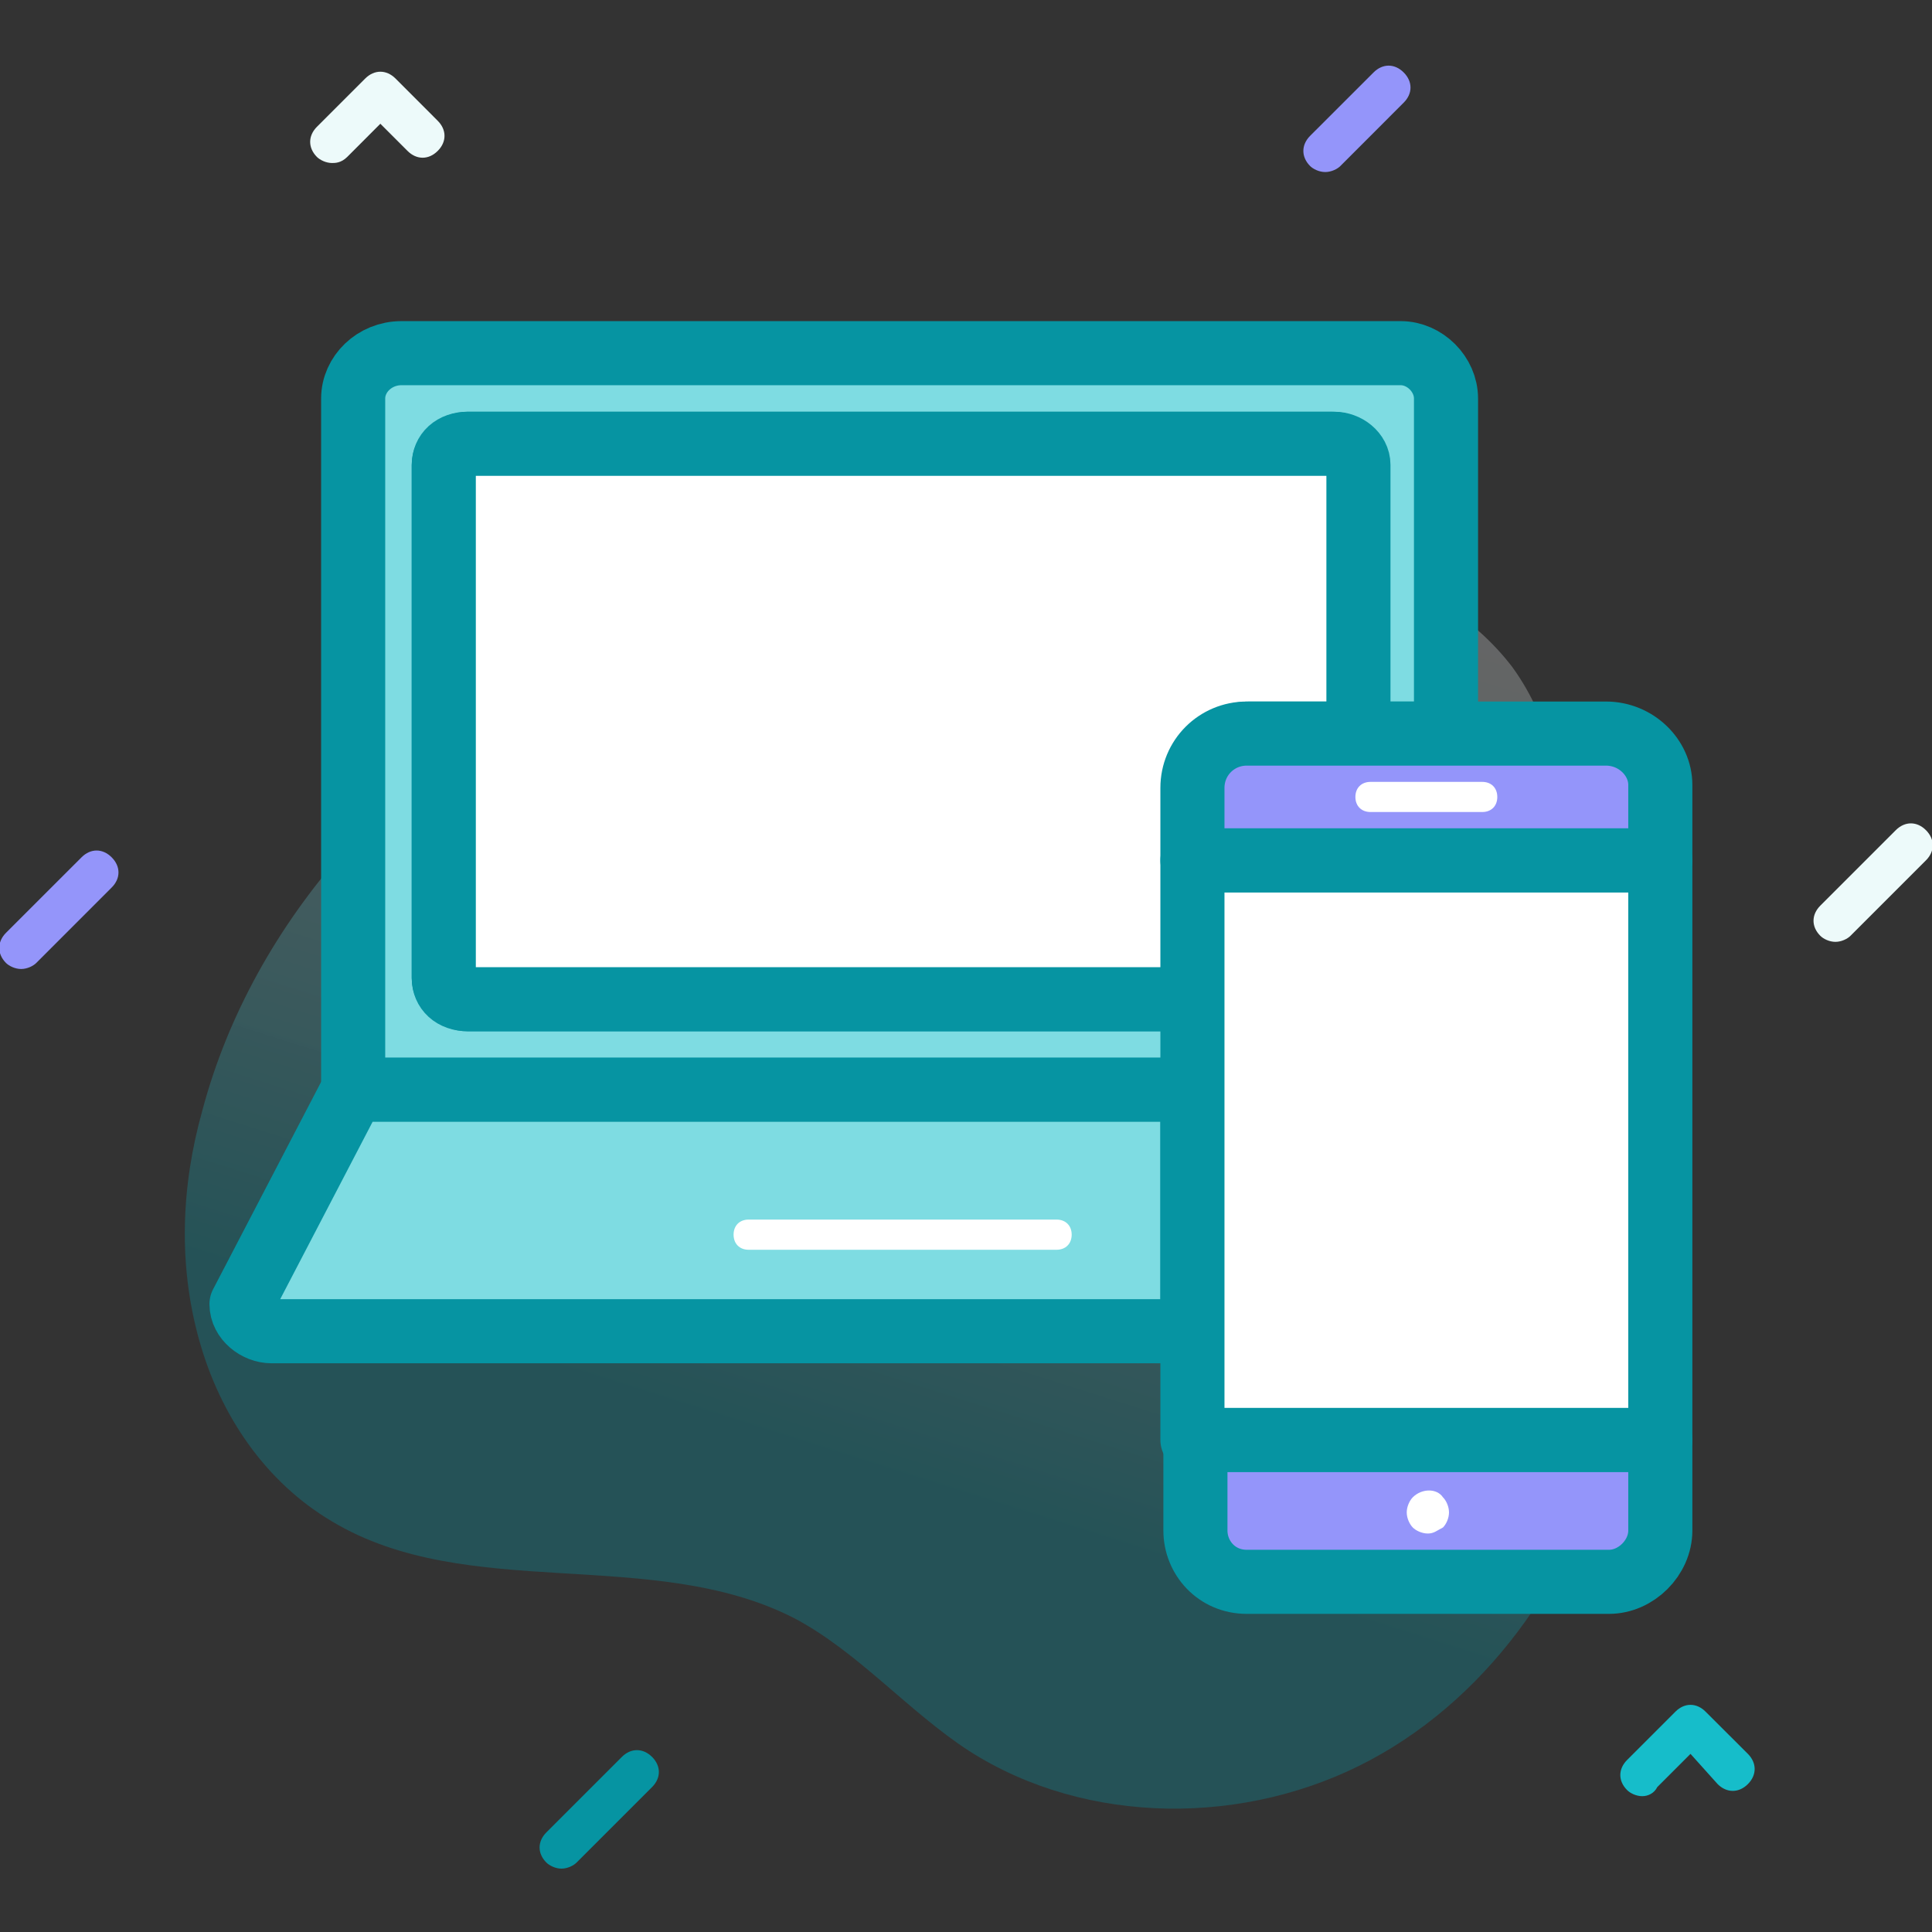 <svg width="40" height="40" viewBox="0 0 40 40" fill="none" xmlns="http://www.w3.org/2000/svg">
<rect x="0" y="0" width="40" height="40" fill="#333333" stroke="none"/>
<g clip-path="url(#clip0_101_456)">
<path d="M6.875 3.375C6.75 3.375 6.625 3.312 6.562 3.25C6.375 3.062 6.375 2.812 6.562 2.625L7.562 1.625C7.75 1.438 8 1.438 8.188 1.625L9.062 2.5C9.25 2.688 9.25 2.938 9.062 3.125C8.875 3.312 8.625 3.312 8.438 3.125L7.875 2.562L7.188 3.25C7.062 3.375 6.938 3.375 6.875 3.375Z" fill="#EDFAFA"/>
<path d="M34 37.188C33.875 37.188 33.75 37.125 33.688 37.062C33.5 36.875 33.5 36.625 33.688 36.438L34.688 35.438C34.875 35.25 35.125 35.25 35.312 35.438L36.188 36.312C36.375 36.5 36.375 36.75 36.188 36.938C36 37.125 35.75 37.125 35.562 36.938L35 36.312L34.312 37C34.25 37.125 34.125 37.188 34 37.188Z" fill="#16BDCA"/>
<path d="M27.438 3.562C27.312 3.562 27.188 3.5 27.125 3.438C26.938 3.25 26.938 3 27.125 2.812L28.438 1.5C28.625 1.312 28.875 1.312 29.062 1.5C29.25 1.688 29.25 1.938 29.062 2.125L27.75 3.438C27.688 3.5 27.562 3.562 27.438 3.562ZM0.438 20.062C0.312 20.062 0.188 20 0.125 19.938C-0.062 19.75 -0.062 19.5 0.125 19.312L1.688 17.75C1.875 17.562 2.125 17.562 2.312 17.75C2.5 17.938 2.5 18.188 2.312 18.375L0.75 19.938C0.688 20 0.562 20.062 0.438 20.062Z" fill="#9495FA"/>
<path d="M11.625 38.688C11.5 38.688 11.375 38.625 11.312 38.562C11.125 38.375 11.125 38.125 11.312 37.938L12.875 36.375C13.062 36.188 13.312 36.188 13.5 36.375C13.688 36.562 13.688 36.812 13.5 37L11.938 38.562C11.875 38.625 11.75 38.688 11.625 38.688Z" fill="#0694A2"/>
<path d="M38 19.5C37.875 19.5 37.75 19.438 37.688 19.375C37.5 19.188 37.5 18.938 37.688 18.75L39.25 17.188C39.438 17 39.688 17 39.875 17.188C40.062 17.375 40.062 17.625 39.875 17.812L38.312 19.375C38.25 19.438 38.125 19.5 38 19.5Z" fill="#EDFAFA"/>
<path d="M31.312 13.812C30.5 12.75 29.312 12.062 28 11.688C26.688 11.312 25.375 11.312 24 11.312C19.875 11.375 15.688 12 12 13.875C8.312 15.75 5.25 19 4.187 23C3.75 24.562 3.687 26.188 4.125 27.75C4.562 29.312 5.5 30.688 6.875 31.5C9.687 33.188 13.5 32 16.438 33.5C17.75 34.188 18.812 35.438 20.062 36.25C22.5 37.812 25.812 37.812 28.375 36.438C30.938 35.062 32.688 32.438 33.375 29.625C34.062 26.562 33.188 24.062 32.562 21.188C32 18.625 32.938 16.062 31.312 13.812Z" fill="url(#paint0_linear_101_456)"/>
<path d="M29.938 8.25V15.188H28.062V9.625C28.062 9.375 27.875 9.188 27.562 9.188H9.688C9.438 9.188 9.188 9.375 9.188 9.625V20.25C9.188 20.5 9.375 20.688 9.688 20.688H24.75V22.562H7.312V8.25C7.312 7.75 7.75 7.312 8.312 7.312H29C29.5 7.312 29.938 7.75 29.938 8.25Z" fill="#7EDCE2" stroke="#0694A2" stroke-width="1.327" stroke-miterlimit="10" stroke-linecap="round" stroke-linejoin="round"/>
<path d="M28.125 9.625V15.188H25.875C25.25 15.188 24.75 15.688 24.75 16.312V17.812V20.688H9.688C9.438 20.688 9.188 20.5 9.188 20.25V9.625C9.188 9.375 9.375 9.188 9.688 9.188H27.625C27.875 9.188 28.125 9.375 28.125 9.625Z" fill="white" stroke="#0694A2" stroke-width="1.327" stroke-miterlimit="10" stroke-linecap="round" stroke-linejoin="round"/>
<path d="M24.688 22.562V27.562H5.625C5.312 27.562 5 27.312 5 27L7.312 22.562H24.688Z" fill="#7EDCE2" stroke="#0694A2" stroke-width="1.327" stroke-miterlimit="10" stroke-linecap="round" stroke-linejoin="round"/>
<path d="M21.875 25.875H15.5C15.312 25.875 15.188 25.75 15.188 25.562C15.188 25.375 15.312 25.25 15.5 25.25H21.875C22.062 25.25 22.188 25.375 22.188 25.562C22.188 25.75 22.062 25.875 21.875 25.875Z" fill="white"/>
<path d="M34.375 29.812V31.688C34.375 32.25 33.875 32.75 33.312 32.75H25.812C25.188 32.75 24.75 32.25 24.75 31.688V29.812H34.375Z" fill="#9495FA" stroke="#0694A2" stroke-width="1.327" stroke-miterlimit="10" stroke-linecap="round" stroke-linejoin="round"/>
<path d="M34.375 17.812V29.812H24.688V20.688V17.812H34.375Z" fill="white" stroke="#0694A2" stroke-width="1.327" stroke-miterlimit="10" stroke-linecap="round" stroke-linejoin="round"/>
<path d="M34.375 16.25V17.812H24.688V16.312C24.688 15.688 25.188 15.188 25.812 15.188H33.25C33.875 15.188 34.375 15.688 34.375 16.25Z" fill="#9495FA" stroke="#0694A2" stroke-width="1.327" stroke-miterlimit="10" stroke-linecap="round" stroke-linejoin="round"/>
<path d="M30.688 16.812H28.375C28.188 16.812 28.062 16.688 28.062 16.5C28.062 16.312 28.188 16.188 28.375 16.188H30.688C30.875 16.188 31 16.312 31 16.5C31 16.688 30.875 16.812 30.688 16.812ZM29.562 31.75C29.438 31.75 29.312 31.688 29.25 31.625C29.188 31.562 29.125 31.438 29.125 31.312C29.125 31.188 29.188 31.062 29.25 31C29.438 30.812 29.75 30.812 29.875 31C29.938 31.062 30 31.188 30 31.312C30 31.438 29.938 31.562 29.875 31.625C29.75 31.688 29.688 31.75 29.562 31.75Z" fill="white"/>
</g>
<defs>
<linearGradient id="paint0_linear_101_456" x1="23.802" y1="10.371" x2="15.942" y2="35.21" gradientUnits="userSpaceOnUse">
<stop stop-color="white" stop-opacity="0.25"/>
<stop offset="0.8" stop-color="#0694A2" stop-opacity="0.32"/>
</linearGradient>
<clipPath id="clip0_101_456">
<rect width="40" height="40" fill="white"/>
</clipPath>
</defs>
</svg>
